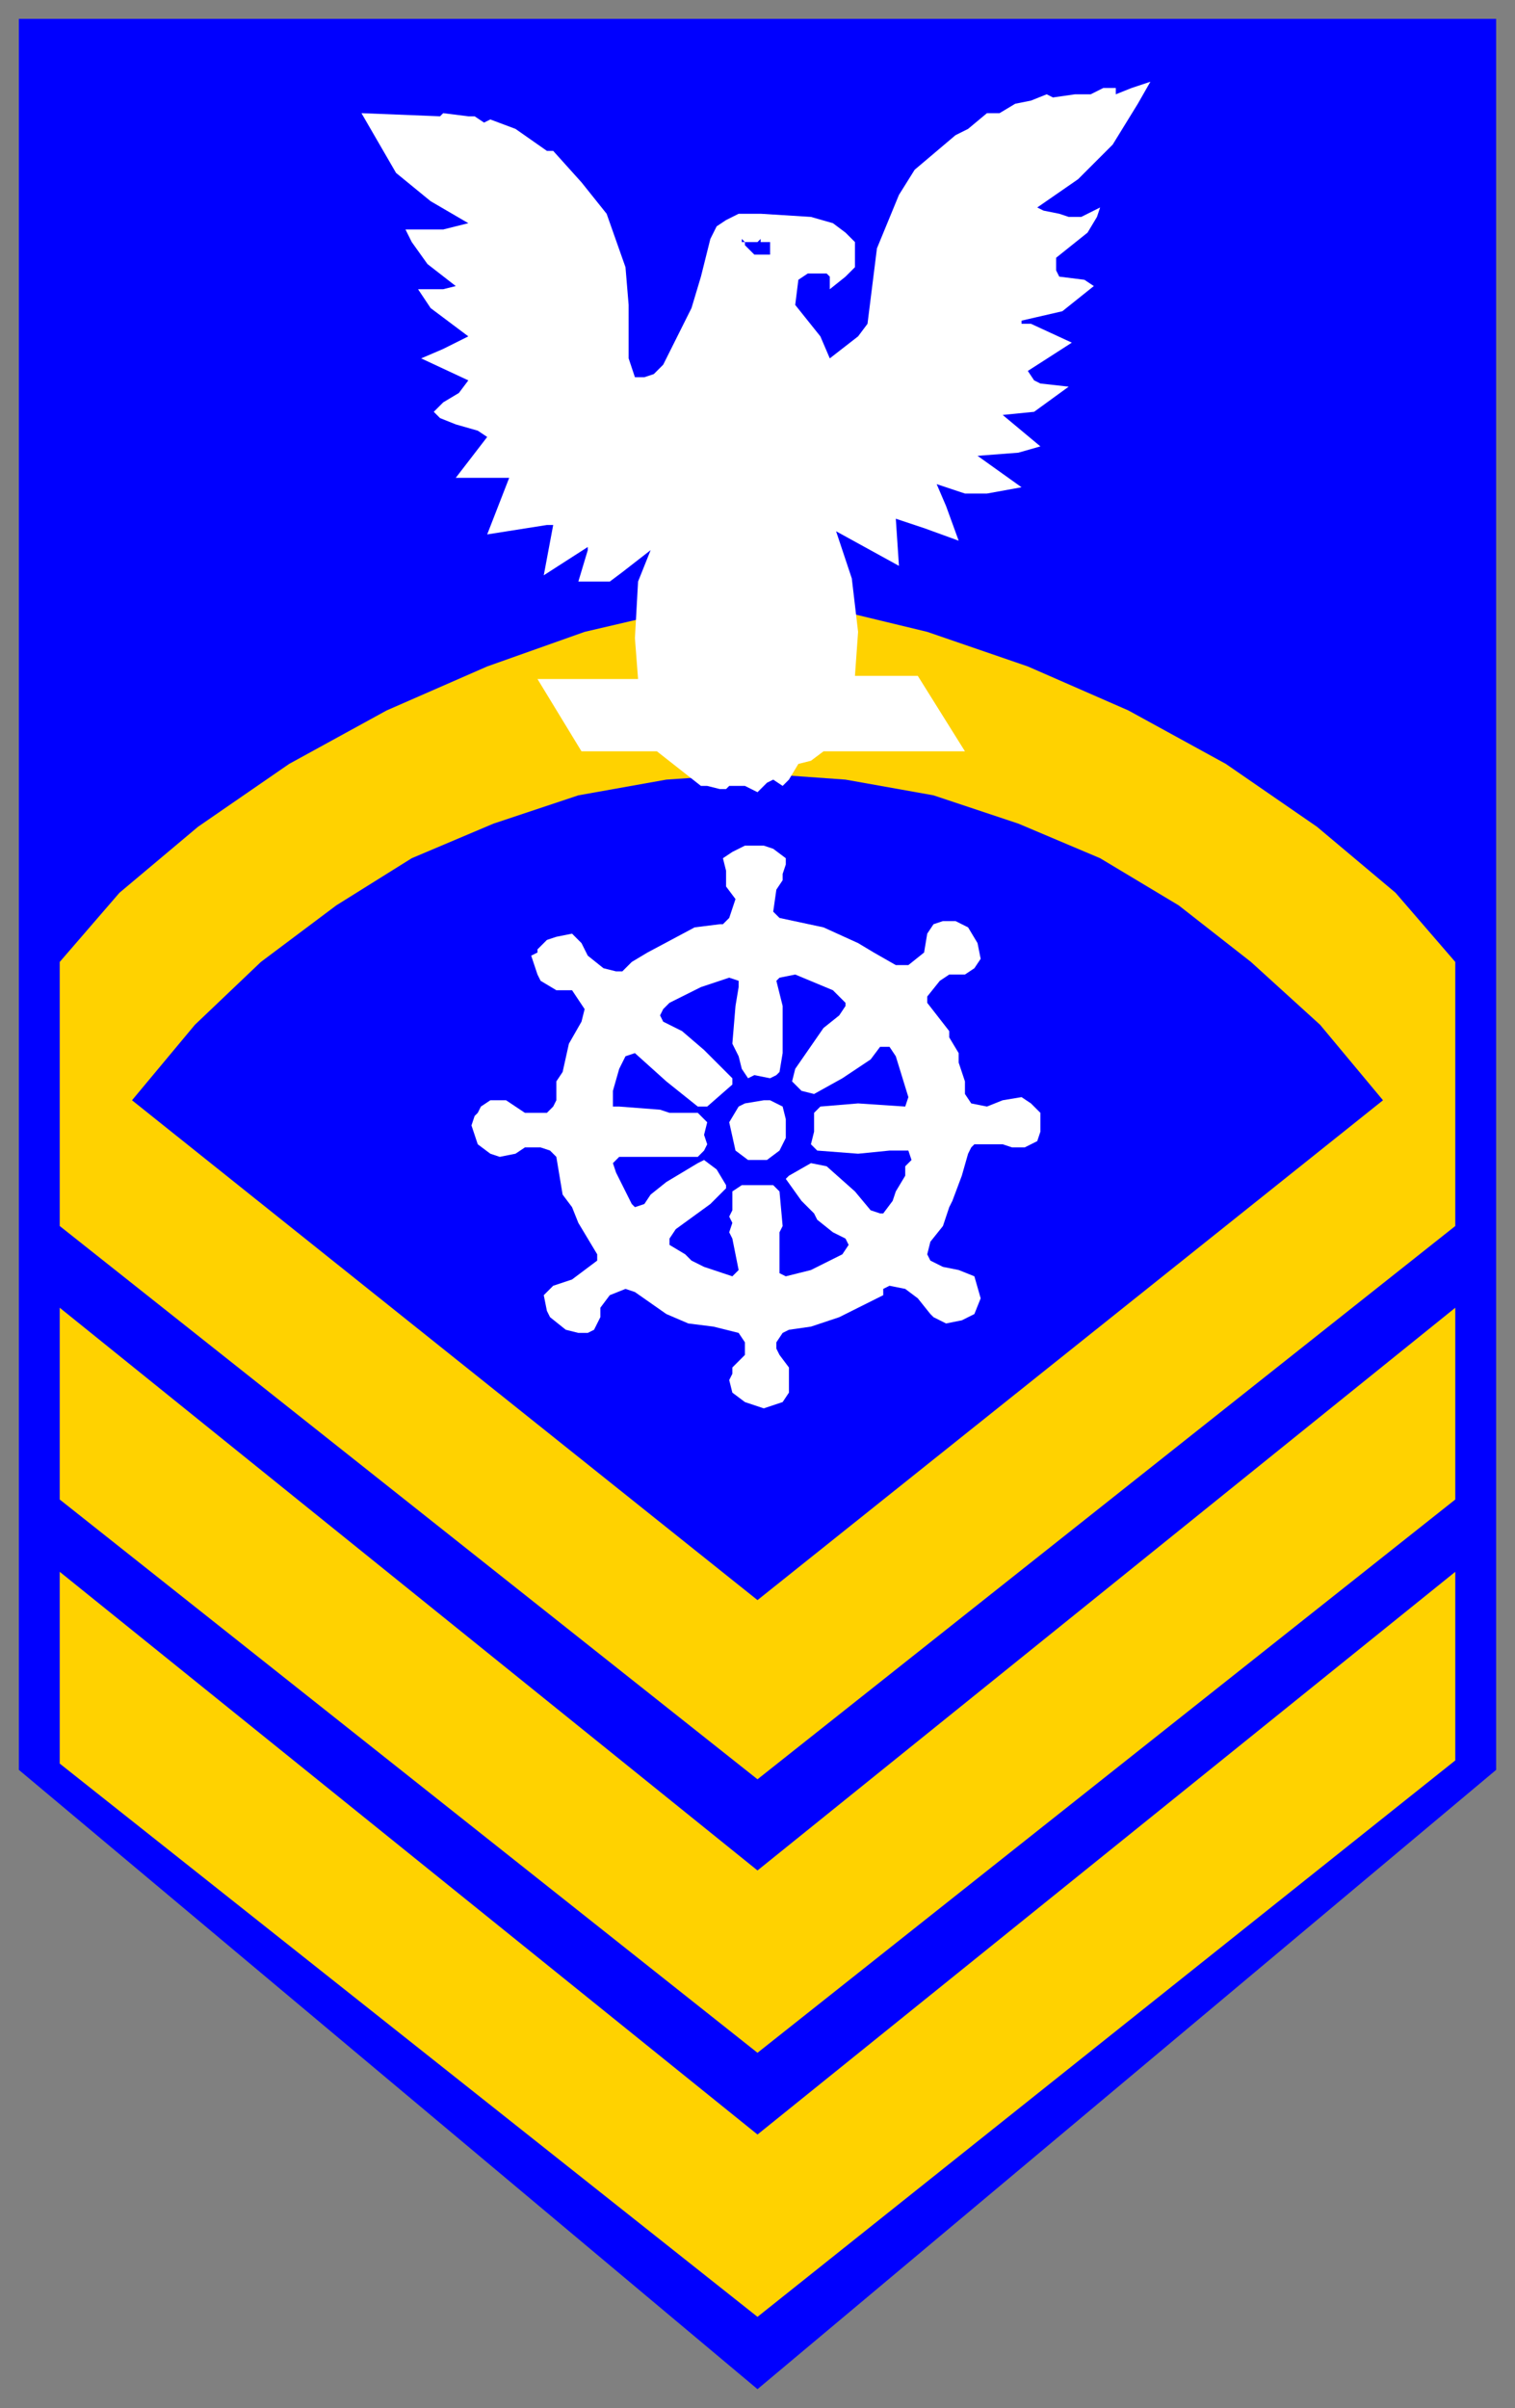 <svg xmlns="http://www.w3.org/2000/svg" fill-rule="evenodd" height="766" preserveAspectRatio="none" stroke-linecap="round" width="482"><rect width="100%" height="100%" fill="#808080" stroke="none"/><style>.brush0{fill:#fff}.brush1{fill:#00f}.pen1{stroke:none}.brush2{fill:#ffd200}.pen2,.pen3{stroke:none}</style><path class="pen1 brush1" d="M476 563 241 760 6 563V6h470v557z"/><path class="pen2 brush2" d="M463 390 241 566 19 390v-84l19-22 25-21 29-20 31-17 32-14 31-11 30-7 25-3 25 3 29 7 32 11 32 14 31 17 29 20 25 21 19 22v84z"/><path class="pen1 brush1" d="m42 350 20-24 21-20 24-18 24-15 26-11 27-9 28-5 29-2 28 2 28 5 27 9 26 11 25 15 23 18 22 20 20 24-199 159L42 350z"/><path class="pen2 brush2" d="M19 416v61l222 176 222-176v-61L241 595 19 416z"/><path class="pen2 brush2" d="M19 500v61l222 176 222-177v-60L241 679 19 500z"/><path class="pen3 brush0" d="M355 30v-2h-4l-4 2h-5l-7 1-2-1-5 2-5 1-5 3h-4l-6 5-4 2-13 11-5 8-7 17-3 24-3 4-9 7-3-7-8-10 1-8 3-2h6l1 1v4l5-4 3-3v-8l-3-3-4-3-7-2-16-1h-7l-4 2-3 2-2 4-3 12-3 10-9 18-3 3-3 1h-3l-1-3-1-3V97l-1-12-6-17-8-10-9-10h-2l-10-7-8-3-2 1-3-2h-2l-8-1-1 1-25-1 11 19 11 9 12 7-8 2h-12l2 4 5 7 9 7-4 1h-8l4 6 4 3 8 6-4 2-4 2-7 3 15 7-3 4-5 3-3 3 2 2 5 2 7 2 3 2-10 13h17l-7 18 19-3h2l-3 16 14-9v1l-3 10h10l4-3 9-7-4 10-1 18 1 13h-32l14 23h24l14 11h2l4 1h2l1-1h5l2 1 2 1 1-1 2-2 2-1 3 2 2-2 3-5 4-1 4-3h45l-15-24h-20l1-14-2-17-5-15 20 11-1-15 9 3 11 4-4-11-3-7 9 3h7l11-2-14-10 13-1 7-2-12-10 10-1 11-8-9-1-2-1-2-3 14-9-13-6h-3v-1l13-3 10-8-3-2-8-1-1-2v-4l10-8 3-5 1-3-6 3h-4l-3-1-5-1-2-1 13-9 11-11 8-13 4-7-6 2-5 2z"/><path class="pen1 brush1" d="m242 76-1 1h-4l-1-1v1h1v1l1 1 1 1 1 1h5v-4h-3v-1z"/><path class="pen3 brush0" d="m233 271-3 2 1 4v5l3 4-2 6-2 2h-1l-8 1-15 8-5 3-3 3h-2l-4-1-5-4-2-4-3-3-5 1-3 1-3 3v1l-2 1 2 6 1 2 5 3h5l4 6-1 4-4 7-2 9-2 3v6l-1 2-2 2h-7l-6-4h-5l-3 2-1 2-1 1-1 3 2 6 4 3 3 1 5-1 3-2h5l3 1 2 2 2 12 3 4 2 5 6 10v2l-8 6-6 2-3 3 1 5 1 2 5 4 4 1h3l2-1 2-4v-3l3-4 5-2 3 1 10 7 7 3 8 1 8 2 2 3v4l-4 4v2l-1 2 1 4 4 3 6 2 6-2 2-3v-8l-3-4-1-2v-2l2-3 2-1 7-1 9-3 14-7v-2l2-1 5 1 4 3 4 5 1 1 4 2 5-1 4-2 2-5-2-7-5-2-5-1-4-2-1-2 1-4 4-5 1-3 1-3 1-2 3-8 2-7 1-2 1-1h9l3 1h4l4-2 1-3v-6l-3-3-3-2-6 1-5 2-5-1-2-3v-4l-2-6v-3l-3-5v-2l-7-9v-2l4-5 3-2h5l3-2 2-3-1-5-3-5-4-2h-4l-3 1-2 3-1 6-5 4h-4l-7-4-5-3-11-5-14-3-2-2 1-7 2-3v-2l1-3v-2l-4-3-3-1h-6l-4 2z"/><path class="pen1 brush1" d="m247 312 1 4 1 4v15l-1 6-1 1-2 1-5-1-2 1-2-3-1-4-2-4 1-12 1-6v-2l-3-1-9 3-6 3-4 2-2 2-1 2 1 2 6 3 7 6 9 9v2l-8 7h-3l-10-8-10-9-3 1-2 4-2 7v5h2l13 1 3 1h9l2 2 1 1-1 4 1 3-1 2-2 2h-25l-2 2 1 3 2 4 3 6 1 1 3-1 2-3 5-4 10-6 2-1 4 3 3 5v1l-5 5-11 8-2 3v2l5 3 2 2 4 2 3 1 6 2 1-1 1-1-2-10-1-2 1-3-1-2 1-2v-6l3-2h10l2 2 1 11-1 2v13l2 1 8-2 10-5 2-3-1-2-4-2-5-4-1-2-4-4-5-7 1-1 7-4 5 1 9 8 5 6 3 1h1l3-4 1-3 3-5v-3l2-2-1-3h-6l-10 1-13-1-2-2 1-4v-6l2-2 12-1 15 1 1-3-4-13-2-3h-3l-3 4-9 6-9 5-4-1-3-3 1-4 9-13 5-4 2-3v-1l-4-4-12-5-5 1-1 1z"/><path class="pen3 brush0" d="m235 352-3 5 2 9 4 3h6l4-3 2-4v-6l-1-4-4-2h-2l-6 1-2 1z"/></svg>
